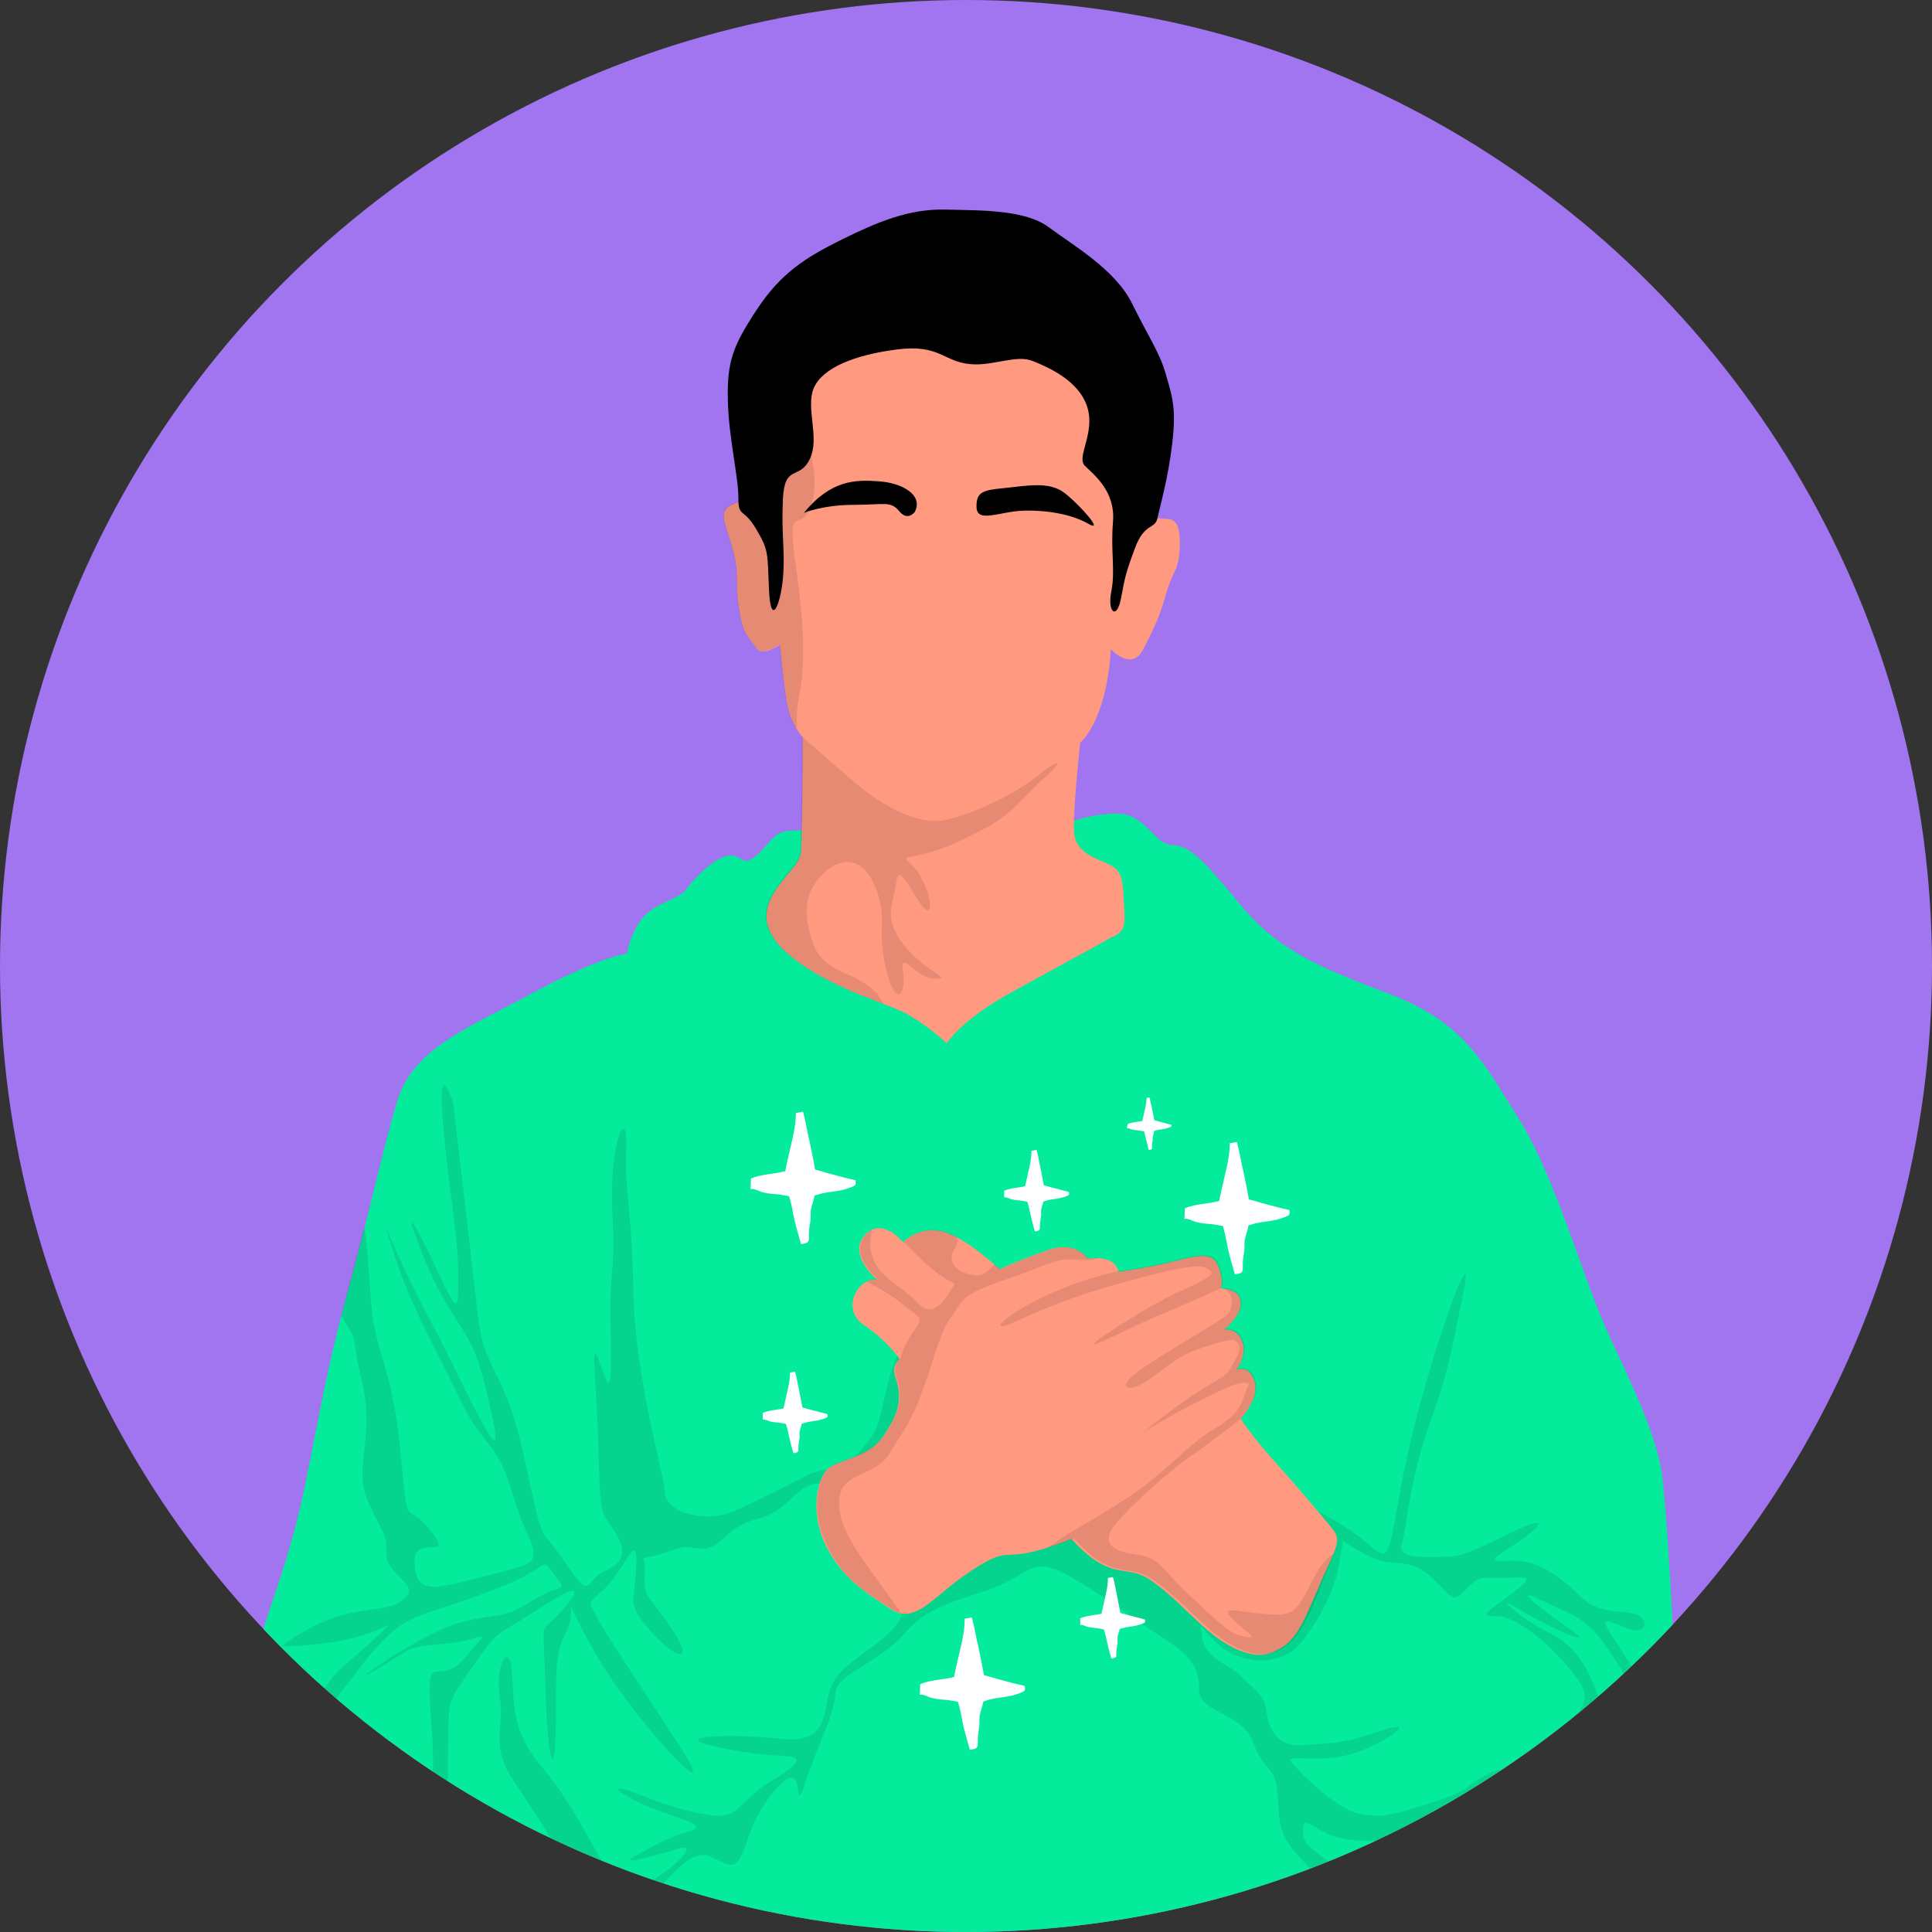<?xml version="1.0" encoding="utf-8"?>
<!-- Generator: Adobe Illustrator 28.2.0, SVG Export Plug-In . SVG Version: 6.00 Build 0)  -->
<svg version="1.1" id="Capa_1" xmlns="http://www.w3.org/2000/svg" xmlns:xlink="http://www.w3.org/1999/xlink" x="0px" y="0px"
	 viewBox="0 0 460 460" style="enable-background:new 0 0 460 460;" xml:space="preserve">
<rect x="0" y="0" width="460" height="460" fill="#333333" stroke="none"/>
<style type="text/css">
	.st0{fill:#A174F0;}
	.st1{clip-path:url(#SVGID_00000005988049342787395310000008551021765290979505_);}
	.st2{fill:#04EB9C;}
	.st3{opacity:0.1;}
	.st4{fill:#FF9980;}
	.st5{fill:#FFFFFF;}
	.st6{fill:#FD5753;}
	.st7{fill:#FC7975;}
	.st8{opacity:0.8;}
	.st9{fill:#D19AD1;}
</style>
<circle class="st0" cx="230" cy="230" r="230"/>
<g>
	<defs>
		<circle id="SVGID_1_" cx="230" cy="230" r="230"/>
	</defs>
	<clipPath id="SVGID_00000052818233369625675460000011490558265782027666_">
		<use xlink:href="#SVGID_1_"  style="overflow:visible;"/>
	</clipPath>
	<g style="clip-path:url(#SVGID_00000052818233369625675460000011490558265782027666_);">
		<path class="st2" d="M205.5,197.8c-21.6,0-18.7-1.2-23.7,4.2c-5,5.4-4.6,1.7-7.9,1.7c-3.3,0-8.3,5-10.4,7.9s-8.3,3.3-11.2,7.9
			c-2.9,4.6-2.9,7.5-2.9,7.5s-6.7,0.8-22.9,9.6c-16.2,8.7-28.3,13.3-32,25.8c-3.7,12.5-5.8,23.7-12.1,46.6s-8.3,40.8-12.5,56.1
			c-4.2,15.4-8.7,24.5-10,34.9c-1.2,10.4-1.7,12.9,0.4,20s1.7,7.5,2.9,19.5c1.2,12.1,0.8,19.5,11.6,25.8c10.8,6.2,7.9,7.5,17.5,7.5
			s15.8,1.2,20.8-1.7c5-2.9,6.2-1.7,6.2-1.7l-1.7,51.6h212.1c0,0,0-32.4-0.4-46.6c-0.4-14.1-1.2-25.4-1.2-25.4s9.6,2.5,14.6,6.2
			c5,3.7,16.6,7.1,26.6,2.1c10-5,16.2-6.2,26.2-18.3c10-12.1,3.3-22.5,3.3-34.1c0-11.6-1.7-41.2-2.9-52.4
			c-1.2-11.2-8.3-24.5-13.7-36.6c-5.4-12.1-12.1-36.2-20.8-49.9c-8.7-13.7-12.9-22.9-32-29.9c-19.1-7.1-26.6-11.6-34.5-21.2
			c-7.9-9.6-11.6-13.7-15.8-13.7s-6.2-7.5-13.3-7.5c-7.1,0-14.6,3.3-14.6,3.3L205.5,197.8z"/>
		<path class="st3" d="M394.3,409.4c-2.5-8.3-7.9-15.8-10.8-20.4c-2.9-4.6-0.4-2.9,4.2-1.2c4.6,1.7,5.4-2.9,0.8-3.7
			c-4.6-0.8-8.3,0-12.9-4.6c-4.6-4.6-10-8.3-16.2-7.9c-6.2,0.4-3.3-0.8,1.7-4.2c5-3.3,9.1-7.5-1.2-2.5c-10.4,5-12.1,5.8-17,5.8
			c-5,0-10.4,0.4-9.1-3.3c1.2-3.7,1.7-15,6.7-28.7c5-13.7,5.8-21.2,7.9-30.8c2.1-9.6-1.2-3.7-7.1,15.4c-5.8,19.1-7.5,29.1-9.1,38.3
			c-1.7,9.1-2.1,10-6.2,6.2c-4.2-3.7-10.8-7.5-14.6-9.1c-3.7-1.7-40.8-27-47.8-32c-7.1-5-15.8-20-27.9-17.9
			c-12.1,2.1-20.8,7.9-23.7,18.3c-2.9,10.4-1.7,12.5-7.5,18.7c-5.8,6.2-6.2,2.5-12.1,5.4c-5.8,2.9-12.1,6.2-17.9,8.7
			c-5.8,2.5-15.8,0.8-16.2-4.6c-0.4-5.4-7.1-27-7.5-47.8c-0.4-20.8-2.1-22.9-1.7-34.1c0.4-11.2-4.2-0.8-3.3,15.4
			c0.8,16.2-0.8,11.2-0.4,28.7c0.4,17.5-0.8,11.6-2.9,6.2c-2.1-5.4-0.4,5,0,21.6c0.4,16.6,0.8,14.6,3.7,19.1
			c2.9,4.6,2.9,7.5-2.1,9.6c-5,2.1-2.9,7.9-9.6-2.1c-6.7-10-4.6-1.7-9.6-24.5c-5-22.9-9.6-20-11.2-34.9c-1.7-15-5.8-49.9-5.8-49.9
			s-3.7-11.6-2.5,3.7c1.2,15.4,3.7,27.9,3.7,36.6c0,8.7,0.4,11.2-5-0.4c-5.4-11.6-7.9-15.4-4.6-6.7c3.3,8.7,5.8,13.3,9.6,19.1
			c3.7,5.8,5,7.9,8.3,23.3c3.3,15.4-7.9-10.8-15.8-25.4s-12.1-27.9-7.9-14.6c4.2,13.3,10.8,24.1,15.8,34.9c5,10.8,8.7,10,12.1,21.2
			c3.3,11.2,5.4,12.5,5.4,15.4c0,2.9-1.2,2.9-12.5,5.8c-11.2,2.9-15.4,4.2-15.8-3.3c-0.4-7.5,10,0,3.7-7.9c-6.2-7.9-5,2.1-7.1-19.1
			c-2.1-21.2-6.2-22.5-7.1-37c-0.4-6.6-0.8-11.9-1.5-16.1c-1.2,4.8-2.6,10.2-4.3,16.5c-0.4,1.6-0.8,3.1-1.2,4.6
			c4.6,7.4,2,3.2,5,15.8c3.3,14.1-2.5,20.4,1.7,29.1C92,367,92,365,92,369.9c0,5,7.9,7.5,4.6,10.4c-3.3,2.9-4.2,2.1-12.9,3.7
			C74.9,385.7,67,392,67,392s9.6,0,17.5-2.1c7.9-2.1,11.2-5.8,3.7,1.2c-7.5,7.1-10.8,6.7-17,24.5c-4.1,11.8-5.3,18.5-7.8,24.3
			c1.2,11.7,1,19,11.6,25.1c10.4,6,8.1,7.4,16.4,7.5c-1.8-1.6-4-3.6-6.9-6.2c-10.8-10-14.1-0.8-12.9-28.3
			c1.2-27.4,8.3-33.3,12.1-38.3c3.7-5,8.7-11.6,14.1-14.1c5.4-2.5,7.9-2.5,20.8-7.5c12.9-5,10-7.9,13.3-3.3c3.3,4.6,2.5,1.7-5,6.2
			c-7.5,4.6-6.7,2.9-16.2,5c-9.6,2.1-30.4,17-21.2,11.6c9.1-5.4,6.7-5.4,16.2-6.2c9.6-0.8,12.1-5,5,3.3c-7.1,8.3-9.6-5-7.9,17
			c1.7,22-4.6,20,2.5,30.4c7.1,10.4,14.1,17,7.5,5s-6.7-4.2-6.2-24.1c0.4-20-0.8-16.2,5.4-25.4c6.2-9.1,6.2-8.3,11.6-11.6
			c5.4-3.3,17.9-12.1,11.2-3.7c-6.7,8.3-5.4,0.8-5,17.9c0.4,17,2.1,25,2.5,12.9c0.4-12.1-0.8-18.3,2.5-24.5
			c3.3-6.2-2.5-11.6,6.7,4.6c9.1,16.2,31.2,39.5,20.8,23.3c-10.4-16.2-17.9-27-20-31.2s-2.9-2.9,1.7-7.1c4.6-4.2,7.9-14.6,7.5-5.4
			c-0.4,9.1-2.5,8.7,3.3,15.4c5.8,6.7,10.8,8.3,5.4,0c-5.4-8.3-7.1-7.5-6.7-13.3c0.4-5.8-2.5-2.9,4.2-5c6.7-2.1,4.2-1.7,9.1-1.2
			c5,0.4,5.4-5,13.7-7.1c8.3-2.1,8.7-9.1,15.8-8.3c7.1,0.8,12.5,22.5,15.4,25.4c2.9,2.9,5.4,5.4-0.8,10.8
			c-6.2,5.4-11.6,7.5-13.3,12.9c-1.7,5.4-0.4,12.9-11.6,11.6c-11.2-1.2-27-0.8-16.2,1.7c10.8,2.5,15,2.1,18.3,2.5
			c3.3,0.4,1.2,2.5-5,6.2c-6.2,3.7-7.1,8.3-12.5,7.9c-5.4-0.4-12.1-2.5-18.3-5c-6.2-2.5-7.5-1.7,0.4,2.1c7.9,3.7,17,5,11.2,6.7
			c-5.8,1.7-10.4,4.6-13.3,6.2c-2.9,1.7,5.4-0.4,10.8-2.1c5.4-1.7-0.8,4.6-6.2,7.5c-5.4,2.9-4.2,9.6-10.4-1.7s-9.6-17.9-16.2-25.8
			c-6.7-7.9-6.2-14.6-6.7-22c-0.4-7.5-4.2-2.1-2.9,5.8c1.2,7.9-2.5,11.2,3.3,20c5.8,8.7,8.3,12.5,12.5,20s7.1,6.2,2.1,7.5
			c-5,1.2-6.7,2.1-12.9-5.8c-6.2-7.9-16.6-18.7-11.2-10c5.4,8.7,6.2,15.8,15.4,19.1c9.1,3.3,8.7,1.2,15-0.4c6.2-1.7,7.1-2.1,3.7,2.5
			c-3.3,4.6-5.4,7.9-12.9,8.3c-7.5,0.4-14.1,0.4-23.7-1.2c-9.6-1.7-11.2-1.7-18.3-6.2c-7.1-4.6-13.7-5.4-5.4,2.1
			c8.3,7.5,11.2,6.2,18.3,7.5c5.1,0.9,6.5,2.2,5.3,4.9c1-0.3,2-0.7,3-1.2c5-2.9,6.2-1.7,6.2-1.7l-1.7,51.6h4.6
			c-0.5-7.6-1.1-17.8-1.3-26.2c-0.4-15.4,4.2-17.9,6.2-20.4c2.1-2.5,3.3-0.4,2.9,10.4c-0.4,10.8-2.1,6.2,0.4,24.1
			c0.6,4.5,1.5,8.7,2.5,12.1h6.2c0-0.4,0-0.8,0-1.2c-0.4-19.5-2.1-24.5-1.2-39.1c0.8-14.6,3.3-17.9,5.4-7.5
			c2.1,10.4-0.4,6.7,4.2,23.3c4.6,16.6,13.3,26.2,9.1,9.1c-4.2-17-2.5-16.6-5.4-31.2c-2.9-14.6-3.7-15.4,0.8-19.5
			c4.6-4.2,11.6-15.4,17-12.9c5.4,2.5,6.2,4.2,9.1-4.6c2.9-8.7,10.8-17.9,11.6-12.5c0.8,5.4,0.8,1.7,4.2-6.7
			c3.3-8.3,4.6-11.2,5-15.4c0.4-4.2,10.4-7.1,15.8-13.3c5.4-6.2,10-7.5,20-10.8c10-3.3,10.4-7.9,17.5-4.6
			c7.1,3.3,17.9,11.6,24.5,15.8c6.7,4.2,8.7,7.1,8.7,12.5c0,5.4,10.4,5.4,12.9,12.5c2.5,7.1,5.4,5.4,5.8,12.5s0.4,9.6,5.4,15
			c5,5.4,5.4,4.6,5.8,12.9c0.4,8.3,0.8,6.2,5.8,6.2c3.9,0,5.7-0.5,7.5,2.7c-0.4-9-0.9-15.2-0.9-15.2s9.6,2.5,14.6,6.2
			c5,3.7,16.6,7.1,26.6,2.1c5.4-2.7,9.7-4.3,14.1-7.1c-4.3,1.3-9.3,3-13.6,4.6c-10,3.7-16.2,1.2-16.2,1.2s11.2-2.1,17.9-6.2
			c6.7-4.2,10.8-9.6,2.5-5c-8.3,4.6-7.1,5-16.2,7.5c-9.1,2.5-13.3,0.4-16.2-0.8c-2.9-1.2-2.9-3.3,5-4.2c7.9-0.8,11.2-5,20.4-7.5
			c9.1-2.5,8.3-5.4,1.7-3.7c-6.7,1.7-9.6,3.3-16.6,6.2c-7.1,2.9-13.3,6.2-19.1,5c-5.8-1.2-11.2,0-16.6-4.2c-5.4-4.2-5.8-4.2-5.8-7.5
			c0-3.3,1.7-0.8,6.2,1.2s12.9,1.7,16.6,0.8c3.7-0.8,0,2.1,3.7-0.8c3.7-2.9,7.5-6.7,6.7-2.1c-0.8,4.6,0.8,2.9,5-2.5
			c4.2-5.4,12.9-13.3,6.2-10c-6.7,3.3-3.7,3.7-12.9,6.7c-9.1,2.9-12.5,4.2-18.3,2.9c-5.8-1.2-15-10.8-16.2-12.5
			c-1.2-1.7,7.9,0.8,15.8-2.1c7.9-2.9,15-8.3,5.4-5c-9.6,3.3-12.9,2.9-18.7,3.3c-5.8,0.4-7.9-4.2-8.3-8.3c-0.4-4.2-4.6-6.2-6.2-8.3
			c-1.7-2.1-8.3-3.7-9.1-9.1c-0.8-5.4,0-0.8,5.4,2.9c5.4,3.7,12.9,3.3,16.6,0c3.7-3.3,9.1-12.5,10.4-19.1c1.2-6.7,1.2-6.7,1.2-6.7
			s4.6,3.3,8.7,4.6c4.2,1.2,7.5-0.4,12.5,4.2c5,4.6,4.6,6.2,7.9,2.9c3.3-3.3,2.9-2.9,8.3-2.9c5.4,0,9.1-1.2,3.3,3.3
			c-5.8,4.6-9.1,5.8-4.2,5.8c5,0,13.3,7.1,18.7,14.1c5.4,7.1-0.4,6.7,0.4,13.3c0.8,6.7,2.9,11.6,3.7,18.7c0.8,7.1,3.7-8.3,0.8-15
			c-2.9-6.7-3.3-12.5-0.4-6.7c2.9,5.8,4.2,2.5,1.7-3.7c-2.5-6.2-4.6-12.9-12.1-16.6c-7.5-3.7-14.1-10-7.5-5.8
			c6.7,4.2,19.1,9.6,12.5,5c-6.7-4.6-14.6-10.8-7.1-7.1c7.5,3.7,10.4,3.7,15.8,11.6c5.4,7.9,5,7.1,9.1,23.3
			C396.4,432.3,396.8,417.8,394.3,409.4z"/>
		<path class="st4" d="M225.9,71.2c-19.8,0.2-35.1-1.5-39.1,10.2s-5.6,40.8-5.6,40.8s-2.7-4-6.4-2.3c-3.7,1.7-2.7,2.9-0.6,10
			c2.1,7.1,0.6,7.5,1.7,14.6c1,7.1,2.5,7.1,4,9.6c1.5,2.5,5.8-0.6,5.8-0.6s0.8,9.1,1.7,14.1s3.7,7.9,3.7,7.9s0,13.1-0.2,21.2
			c-0.2,8.1,0.2,7.1-3.3,11.4c-3.5,4.4-9.8,11,0.6,19.5c10.4,8.5,23.9,11.2,29.1,14.6c5.2,3.3,8.1,6.2,8.1,6.2s3.3-5.4,15-11.9
			s20.2-11,23.1-12.7c2.9-1.7,4.6-1.2,4.2-7.1c-0.4-5.8,0-8.9-3.1-10.6c-3.1-1.7-8.7-2.7-8.9-8.3c-0.2-5.6,1.5-21,1.5-21
			s6.2-4.8,7.3-22.2c0,0,5,5.4,7.7,0c2.7-5.4,3.7-7.1,5.4-13.1s3.3-5.6,3.3-12.3c0-6.7-2.5-5.4-5-5.8c-2.5-0.4-6.4-0.4-6.9-9.1
			C268.3,105.5,279.9,70.5,225.9,71.2z"/>
		<g class="st3">
			<path d="M218.6,203.6c5.4-1.2,8.1-2.3,15.6-6.2c7.5-4,8.7-7.1,14.1-11.9c5.4-4.8,4-5-1.5-0.6c-5.4,4.4-15.6,9.1-22,10.4
				c-6.4,1.2-15.2-3.7-21.4-9.1c-6.2-5.4-12.5-10.8-12.5-10.8s0,13.1-0.2,21.2c-0.2,8.1,0.2,7.1-3.3,11.4c-3.5,4.4-9.8,11,0.6,19.5
				c7.2,5.9,15.9,9,22.3,11.5c-0.1-0.2-0.1-0.3-0.2-0.5c-4.8-7.9-13.7-5.6-16.6-14.1c-2.9-8.5-1-12.7,2.1-16
				c3.1-3.3,8.9-5.8,12.5,2.1c3.5,7.9,0.6,9.8,2.7,19.5c2.1,9.8,5,7.5,4.2,1.5c-0.8-6,2.9,1.5,7.5,1.5c4.6,0-1.2-0.8-6.9-7.5
				c-5.6-6.7-2.9-10.4-2.3-15c0.6-4.6,2.1-1.2,5.4,4c3.3,5.2,3.7,0.4,0.8-5.2C216.5,203.6,213.2,204.8,218.6,203.6z"/>
			<path d="M174.7,119.8c-3.7,1.7-2.7,2.9-0.6,10s0.6,7.5,1.7,14.6c1,7.1,2.5,7.1,4,9.6c1.5,2.5,5.8-0.6,5.8-0.6s0.8,9.1,1.7,14.1
				c0.4,2.3,1.2,4.2,2,5.6l0.5,0.1c0,0-0.4-3.1,0.4-7.1c0.8-4,2.1-12.1-0.6-30.4c-2.7-18.3,1.2-7.3,3.7-16
				c2.5-8.7-2.7-19.3-6.9-31.2c-0.3-0.9-0.6-1.6-0.9-2.1c-3,13.4-4.3,35.8-4.3,35.8S178.5,118.1,174.7,119.8z"/>
		</g>
		<path d="M232.5,120.6c0,4.1,5.4,1.2,11,1s11.6,0.8,15.6,3.1c4,2.3-1.9-4.4-5.6-7.3c-3.7-2.9-9.1-1.7-14.3-1.2
			C234,116.7,232.5,117.1,232.5,120.6z"/>
		<path d="M217.8,121.9c2.1-4-2.9-6.9-8.5-7.3s-11.4-0.4-17.9,7.5c0,0,4.6-1.9,11.9-1.9s8.7-1,10.8,1.5
			C216.1,124.2,217.8,121.9,217.8,121.9z"/>
		<path d="M231.1,86.7c-6.4-0.5-7.3-4.8-17.5-3.5s-17.7,4.4-19.8,9.1c-2.1,4.8,1.5,11.9-1,17c-2.5,5.2-6,1-6.4,9.6s0.6,12.5,0,18.9
			c-0.6,6.4-2.9,11.6-3.3,2.7s0-9.4-3.1-14.6c-3.1-5.2-4.2-2.5-4.2-7.5c0-5-2.3-14.1-2.5-23.1c-0.2-8.9,1-12.7,6.9-21.6
			C186,64.9,192,61.2,200.5,57s16-7.3,24.5-7.1s19.1,0,24.7,4.2c5.6,4.2,15.8,10,19.8,18.1s6.7,11.9,8.1,17
			c1.5,5.2,2.5,7.9,1.5,16.4c-1,8.5-2.9,14.8-3.5,17.7c-0.6,2.9-3.1,1-5.4,7.3c-2.3,6.2-2.3,6.7-3.3,11.9c-1,5.2-3.3,3.3-2.3-1.7
			c1-5-0.2-9.4,0.4-16.6c0.6-7.3-4.6-11.2-6.7-13.3c-2.1-2.1,2.5-7.7,0.6-13.9s-8.9-9.4-12.9-11C242.1,84.3,236.5,87.2,231.1,86.7z"
			/>
		<g>
			<g>
				<path class="st5" d="M189.5,265c0,3.8-1.2,7.5-2,11.3c-0.5,2.2-1,4.2-0.3,6.4c0.8,2.2,1.3,4.2,1.7,6.5s1.2,4.7,1.8,7
					c2.1-0.2,1.9-0.7,1.9-2.1c0-1.1,0.1-2,0.3-3c0.2-1.1,0-2.2,0.2-3.2c0.2-1,0.6-2,0.8-3c0.4-2.2,0.9-2.7,0.3-5.7
					c-0.4-2.4-1-5.4-1.5-7.7c-0.5-1.9-0.7-3.8-1.5-6.8L189.5,265z"/>
			</g>
			<g>
				<path class="st5" d="M178.8,280.6c3-1.3,6.2-0.9,10-2.3c2.7-1,6.5,0.6,9.3,1.3c1.8,0.5,3.7,1,5.6,1.4c0.1,1.1,0.1,1.2-0.9,1.6
					c-0.7,0.3-1.4,0.5-2.1,0.7c-1.7,0.4-3.5,0.5-5.2,0.9c-1.7,0.5-3.5,1.2-5.2,1c-2-0.2-3.9-0.8-5.9-0.9c-1.2-0.1-2-0.2-3.1-0.5
					c-0.8-0.3-1.7-0.8-2.6-0.7L178.8,280.6z"/>
			</g>
		</g>
		<g>
			<g>
				<path class="st5" d="M273,261.4c0,1.5-0.5,3-0.8,4.5c-0.2,0.9-0.4,1.7-0.1,2.5c0.3,0.9,0.5,1.7,0.7,2.6c0.2,0.9,0.5,1.9,0.7,2.8
					c0.9-0.1,0.8-0.3,0.8-0.8c0-0.4,0-0.8,0.1-1.2s0-0.8,0.1-1.3c0.1-0.4,0.3-0.8,0.3-1.2c0.2-0.9,0.3-1.1,0.1-2.3
					c-0.2-0.9-0.4-2.2-0.6-3c-0.2-0.8-0.3-1.5-0.6-2.7L273,261.4z"/>
			</g>
			<g>
				<path class="st5" d="M268.5,267.6c1.3-0.5,2.6-0.4,4.2-0.9c1.1-0.4,2.7,0.2,3.9,0.5c0.7,0.2,1.5,0.4,2.3,0.6
					c0,0.5,0,0.5-0.4,0.6c-0.3,0.1-0.6,0.2-0.9,0.3c-0.7,0.2-1.5,0.2-2.2,0.4c-0.7,0.2-1.5,0.5-2.2,0.4c-0.8-0.1-1.6-0.3-2.5-0.4
					c-0.5,0-0.8-0.1-1.3-0.2c-0.3-0.1-0.7-0.3-1.1-0.3L268.5,267.6z"/>
			</g>
		</g>
		<g>
			<g>
				<path class="st5" d="M245.6,274c0,2.3-0.7,4.6-1.2,7c-0.3,1.4-0.7,2.6-0.2,3.9c0.5,1.4,0.8,2.6,1.1,4c0.3,1.4,0.7,2.9,1.1,4.3
					c1.3-0.2,1.2-0.4,1.2-1.3c0-0.7,0.1-1.2,0.2-1.9c0.2-0.7,0-1.3,0.1-2c0.1-0.6,0.4-1.2,0.5-1.9c0.3-1.4,0.5-1.7,0.2-3.5
					c-0.3-1.5-0.6-3.3-0.9-4.7c-0.3-1.2-0.4-2.4-0.9-4.1L245.6,274z"/>
			</g>
			<g>
				<path class="st5" d="M239.1,283.5c1.9-0.8,3.8-0.6,6.2-1.4c1.7-0.6,4,0.4,5.8,0.8c1.1,0.3,2.3,0.6,3.4,0.9
					c0.1,0.7,0.1,0.7-0.6,1c-0.4,0.2-0.9,0.3-1.3,0.4c-1.1,0.3-2.2,0.3-3.2,0.6c-1.1,0.3-2.2,0.7-3.2,0.6c-1.2-0.1-2.4-0.5-3.6-0.6
					c-0.7-0.1-1.2-0.1-1.9-0.3c-0.5-0.2-1.1-0.5-1.6-0.4L239.1,283.5z"/>
			</g>
		</g>
		<g>
			<g>
				<path class="st5" d="M188.1,326.8c0,2.3-0.7,4.6-1.2,7c-0.3,1.4-0.7,2.6-0.2,3.9c0.5,1.4,0.8,2.6,1.1,4c0.3,1.4,0.7,2.9,1.1,4.3
					c1.3-0.2,1.2-0.4,1.2-1.3c0-0.7,0.1-1.2,0.2-1.9c0.2-0.7,0-1.3,0.1-2c0.1-0.6,0.4-1.2,0.5-1.9c0.3-1.4,0.5-1.7,0.2-3.5
					c-0.3-1.5-0.6-3.3-0.9-4.7c-0.3-1.2-0.4-2.4-0.9-4.1L188.1,326.8z"/>
			</g>
			<g>
				<path class="st5" d="M181.6,336.4c1.9-0.8,3.8-0.6,6.2-1.4c1.7-0.6,4,0.4,5.8,0.8c1.1,0.3,2.3,0.6,3.4,0.9
					c0.1,0.7,0.1,0.7-0.6,1c-0.4,0.2-0.9,0.3-1.3,0.4c-1.1,0.3-2.2,0.3-3.2,0.6c-1.1,0.3-2.2,0.7-3.2,0.6c-1.2-0.1-2.4-0.5-3.6-0.6
					c-0.7-0.1-1.2-0.1-1.9-0.3c-0.5-0.2-1.1-0.5-1.6-0.4L181.6,336.4z"/>
			</g>
		</g>
		<g>
			<g>
				<path class="st5" d="M263.8,375.7c0,2.3-0.7,4.6-1.2,7c-0.3,1.4-0.7,2.6-0.2,3.9c0.5,1.4,0.8,2.6,1.1,4c0.3,1.4,0.7,2.9,1.1,4.3
					c1.3-0.2,1.2-0.4,1.2-1.3c0-0.7,0.1-1.2,0.2-1.9c0.2-0.7,0-1.3,0.1-2c0.1-0.6,0.4-1.2,0.5-1.9c0.3-1.4,0.5-1.7,0.2-3.5
					c-0.3-1.5-0.6-3.3-0.9-4.7c-0.3-1.2-0.4-2.4-0.9-4.1L263.8,375.7z"/>
			</g>
			<g>
				<path class="st5" d="M257.2,385.3c1.9-0.8,3.8-0.6,6.2-1.4c1.7-0.6,4,0.4,5.8,0.8c1.1,0.3,2.3,0.6,3.4,0.9
					c0.1,0.7,0.1,0.7-0.6,1c-0.4,0.2-0.9,0.3-1.3,0.4c-1.1,0.3-2.2,0.3-3.2,0.6c-1.1,0.3-2.2,0.7-3.2,0.6c-1.2-0.1-2.4-0.5-3.6-0.6
					c-0.7-0.1-1.2-0.1-1.9-0.3c-0.5-0.2-1.1-0.5-1.6-0.4L257.2,385.3z"/>
			</g>
		</g>
		<g>
			<g>
				<path class="st5" d="M292.8,272.2c0,3.8-1.2,7.5-2,11.3c-0.5,2.2-1,4.2-0.3,6.4c0.8,2.2,1.3,4.2,1.7,6.5s1.2,4.7,1.8,7
					c2.1-0.2,1.9-0.7,1.9-2.1c0-1.1,0.1-2,0.3-3c0.2-1.1,0-2.2,0.2-3.2c0.2-1,0.6-2,0.8-3c0.4-2.2,0.9-2.7,0.3-5.7
					c-0.4-2.4-1-5.4-1.5-7.7c-0.5-1.9-0.7-3.8-1.5-6.8L292.8,272.2z"/>
			</g>
			<g>
				<path class="st5" d="M282.1,287.7c3-1.3,6.2-0.9,10-2.3c2.7-1,6.5,0.6,9.3,1.3c1.8,0.5,3.7,1,5.6,1.4c0.1,1.1,0.1,1.2-0.9,1.6
					c-0.7,0.3-1.4,0.5-2.1,0.7c-1.7,0.4-3.5,0.5-5.2,0.9c-1.7,0.5-3.5,1.2-5.2,1c-2-0.2-3.9-0.8-5.9-0.9c-1.2-0.1-2-0.2-3.1-0.5
					c-0.8-0.3-1.7-0.8-2.6-0.7L282.1,287.7z"/>
			</g>
		</g>
		<g>
			<g>
				<path class="st5" d="M229.7,385.4c0,3.8-1.2,7.5-2,11.3c-0.5,2.2-1,4.2-0.3,6.4c0.8,2.2,1.3,4.2,1.7,6.5c0.4,2.3,1.2,4.7,1.8,7
					c2.1-0.2,1.9-0.7,1.9-2.1c0-1.1,0.1-2,0.3-3c0.2-1.1,0-2.2,0.2-3.2c0.2-1,0.6-2,0.8-3c0.4-2.2,0.9-2.7,0.3-5.7
					c-0.4-2.4-1-5.4-1.5-7.7c-0.5-1.9-0.7-3.8-1.5-6.8L229.7,385.4z"/>
			</g>
			<g>
				<path class="st5" d="M219.1,401c3-1.3,6.2-0.9,10-2.3c2.7-1,6.5,0.6,9.3,1.3c1.8,0.5,3.7,1,5.6,1.4c0.1,1.1,0.1,1.2-0.9,1.6
					c-0.7,0.3-1.4,0.5-2.1,0.7c-1.7,0.4-3.5,0.5-5.2,0.9c-1.7,0.5-3.5,1.2-5.2,1c-2-0.2-3.9-0.8-5.9-0.9c-1.2-0.1-2-0.2-3.1-0.5
					c-0.8-0.3-1.7-0.8-2.6-0.7L219.1,401z"/>
			</g>
		</g>
		<g>
			<path class="st6" d="M-293.3,293.5c0.7-2.8,2.2-2.7,2.2-2.7s5.7,1.8,10.7,1.7c5-0.1,10.7-3.3,12.8-4.9c0,0,0.4-3.2-3-7.8
				c-3.3-4.6-6.2-7.3-3.2-11.6s8.9-6.7,12.8-4.2c4,2.4,7.3,10.2,7.6,12.3c0.3,2.2,0.6,3,0.6,3s2.8-1.4,7.8-1.3c0,0,0.3-0.5-3.3-5.5
				c-3.6-5-4.5-6.3-6.3-8.7s0-3.9,2.3-5.4c2.3-1.5,4.4-2.6,5.8-0.6c1.4,1.9,5.9,8.2,7.2,10c1.3,1.8,2.1,3.3,2.1,3.3s1.4-1,2.8-1
				c0,0-0.8-6.3-1.8-11.2s-3.2-8.1,0.9-9.5c4.1-1.4,6.6-0.6,7.3,0.1c0.8,0.8,0.6,3.9,0.9,6.7c0.3,2.8,1.9,11.6,1.9,11.6
				s2.1-0.5,3.6-0.3c0,0,0.8-10.3,1.5-13.6c0.8-3.3,0.8-3,3.7-3.5c3-0.5,3.2-0.3,5,1.2c1.8,1.4,1.2,2.8,0.5,5.9
				c-0.6,3.1-1.2,10-1.3,13.1c0,0,3.9,1.8,5.1,3.9c0,0,7.1-2.1,9.3-3.3c2.2-1.3,5.3-4.1,6.8-5s5.4-0.8,8.2,2.6
				c2.8,3.3,3.9,6.7,3,9.6c-0.9,3-1.5,4.4-5.5,4.6c-4,0.3-12.5,0.5-16.4,2.6c0,0,0.4,6.4-2.2,9.9c0,0,10.4,1.5,15.7,8
				c5.3,6.4,4.1,14.9,4.1,14.9s5.9,6.2,5.7,19.5c-0.3,13.4-3.9,25.8-10.3,40.1c-6.4,14.3-7.1,15.4-9,19.5c-1.9,4.1-4.9,5.5-13.5,2.4
				c-8.6-3.1-32.4-13.1-42.7-21.6c-10.3-8.5-18-20-20.3-29.4c-2.3-9.4-1.8-16.4-0.8-26.1c1-9.6,6.8-17.7,6.9-21.5
				c0,0-2.1,3.2-12.2,3.1c-10.2-0.1-14.3-2.8-14.3-2.8S-294.7,298.9-293.3,293.5z"/>
			<g>
				<path class="st7" d="M-267.8,301.2C-267.8,301.2-267.8,301.2-267.8,301.2C-267.8,301.2-267.8,301.2-267.8,301.2z"/>
				<path class="st7" d="M-245.4,327.5c-0.3-8.1-3.8-15.1-4.8-20.2c-1-5.1-0.4-8.7-1.2-16.6c-0.8-8-1.2-11.4-1.2-11.4
					s-0.4-0.8-0.6-3c-0.3-2.2-3.6-9.9-7.6-12.3c-4-2.4-9.9,0-12.8,4.2c-3,4.2-0.1,6.9,3.2,11.6c3.3,4.6,3,7.8,3,7.8
					c1.2,8.2-0.3,13.6-0.3,13.6c-0.1,3.3-4.8,10.2-6.5,18.5c0,3.9,0.7,8.3,2.7,12.1c3.3,6.2,6.8,10.1,13.6,10.2
					C-251.1,342.1-245.1,335.6-245.4,327.5z"/>
			</g>
			<path class="st7" d="M-205.3,314.8c0,0-14.5-7.2-21-8.5c-6.7-1.3-9.9-1.4-12.6,1.9c-2.7,3.3-6.3,7-2.3,12.6
				c4,5.6,13.1,12.8,17.4,18.8c4.3,6,10.2,14.7,13.5,20.7c3.3,6,1.6,9.3,0.7,11.2c-0.9,2,1,3,4,1.9c3-1.1,3.8-3.2,5.3-5.7
				c1.5-2.6,1.9-2.2,4.9-2.5c3-0.3,7.3-1.5,10.6-7.2c2.4-4.1,4.3-6.7,5.8-11.4c0.4-2.9,0.6-5.9,0.7-8.9c0.3-13.4-5.7-19.5-5.7-19.5
				S-191.5,307-205.3,314.8z"/>
		</g>
		<path class="st4" d="M196.6,367.9c-3.9-7.8-2.1-16.8,1.2-18.7c3.3-1.9,9.4-2.5,12.7-7.5s3.7-7.3,3.5-10.4
			c-0.2-3.1-2.5-5.4,0.2-7.7c0,0-2.9-4.4-8.5-8.1c-5.6-3.7-1.5-11.4,3.1-10.8c0,0-7.1-6-2.9-10.6c4.2-4.6,9.1,1.7,9.1,1.7
			s3.3-3.7,8.9-2.7c5.6,1,14.1,9.1,14.1,9.1s5-2.3,11.6-4.6c6.7-2.3,9.4,2.1,9.4,2.1s6.4-1.2,7.3,3.1c0,0,6.9-0.8,14.1-2.7
			c7.3-1.9,8.9-1.2,10,2.3c1,3.5,0.2,4.4,0.2,4.4s4.4-0.2,4.8,3.1c0.4,3.3-4,6.7-4,6.7s3.1-0.6,4.4,2.9c1.2,3.5-1.5,6.7-1.5,6.7
			s3.1-1.5,4.4,2.7c1.2,4.2-3.3,8.9-3.3,8.9s2.7,4.2,8.1,10.2c5.4,6,11.6,13.3,13.9,16.2s0.2,5-4,15s-5.8,12.1-10.2,14.1
			c-4.4,2.1-10.4-0.8-15-4.6c-4.6-3.7-8.9-8.9-14.6-12.7c-5.6-3.7-9.1,0.8-18.5-9.6c0,0-6.4,2.7-11.4,3.5s-5-1-13.5,4.8
			c-8.5,5.8-12.3,12.3-18.3,8.3S200.5,375.8,196.6,367.9z"/>
		<g class="st3">
			<path d="M317.7,369.9c-1.4,0.7-3,2.2-4.7,5.5c-4.2,8.1-4.6,9.6-11.6,8.9c-7.1-0.6-11.2-2.1-7.9,1.2c3.3,3.3,6.9,5,2.9,4.2
				c-4-0.8-5.6-2.9-12.9-9.6c-7.3-6.7-6.9-9.1-13.1-10c-6.2-0.8-8.3-3.1-4.6-7.5c3.7-4.4,12.7-12.5,18.1-16.2
				c5.4-3.7,11.6-8.7,11.6-8.7l1.5-1.9c1.2-1.8,2.6-4.5,1.9-7.1c-1.2-4.2-4.4-2.7-4.4-2.7s2.7-3.1,1.5-6.7c-1.2-3.5-4.4-2.9-4.4-2.9
				s4.4-3.3,4-6.7c-0.4-3.3-4.8-3.1-4.8-3.1s0.8-0.8-0.2-4.4c-1-3.5-2.7-4.2-10-2.3c-7.3,1.9-14.1,2.7-14.1,2.7l0,0
				c0,0-9.6,1.9-19.1,6.7c-9.6,4.8-12.3,8.5-5.2,5.2c7.1-3.3,13.5-5.8,22.2-8.3c8.7-2.5,20.2-5.6,22.5-4.4c2.3,1.2,2.1,1.5-1,3.3
				s-5.4,2.1-13.5,6.9c-8.1,4.8-15.4,9.8-10.2,7.5c5.2-2.3,7.1-3.5,14.6-6.7c7.5-3.1,14.1-6.2,14.1-6.2s2.7,0.8,2.3,3.7
				c-0.4,2.9,0,2.3-8.1,7.3s-14.6,8.7-16.4,11c-1.9,2.3,0.8,2.7,5-0.2c4.2-2.9,6-5.2,11.9-7.3c5.8-2.1,7.9-2.1,7.9-2.1
				s3.1,0.6,0.6,4.8c-2.5,4.2-0.6,2.5-8.1,7.1c-0.9,0.6-1.9,1.2-3,2c-3.9,2.7-8.5,6.2-11.3,8.5c5.9-4,18.5-10.4,22.2-11.7
				c1.6-0.6,2.7-0.6,3.5-0.2c-0.2,0.5-0.4,1-0.6,1.4c-1.7,4.2-1.5,5.6-8.1,9.6c-6.7,4-11,10.2-21,16.6c-9.1,5.9-12.7,7.3-18.2,11.4
				c3.3-1,6.2-2.2,6.2-2.2c9.4,10.4,12.9,5.8,18.5,9.6c5.6,3.7,10,8.9,14.6,12.7c4.6,3.7,10.6,6.7,15,4.6c4.4-2.1,6-4.2,10.2-14.1
				C315.4,374.8,316.8,371.9,317.7,369.9z"/>
			<path d="M212.2,383c0.8,0.5,1.6,0.9,2.3,1c-2.3-3.2-5.2-7.3-7.9-11c-5.8-7.9-8.1-14.1-6.2-18.3c1.9-4.2,8.5-3.7,11.4-8.7
				c2.9-5,4.8-6.4,8.1-15.6c3.3-9.1,3.7-12.9,6.7-17c2.9-4.2,2.1-5,12.7-8.7c10.6-3.7,12.3-5.2,16.6-4.8c2.5,0.2,4.1,0.2,5.7-0.4
				c-1.3,0-2.4,0.2-2.4,0.2s-2.7-4.4-9.4-2.1c-6.7,2.3-11.6,4.6-11.6,4.6s-0.5-0.5-1.3-1.2c-2.5,2.4-3.1,3.1-6,2.4
				c-4.4-1-5.2-4-3.5-6.2c0.5-0.7,0.6-1.6,0.5-2.7c-1.3-0.7-2.6-1.2-3.8-1.5c-5.6-1-8.9,2.7-8.9,2.7l0,0c0,0,5.2,5.6,8.9,8.1
				c3.7,2.5,3.7,1,2.1,3.7c-1.7,2.7-4.4,6.4-7.7,2.7c-3.3-3.7-9.1-5.8-10.8-11c-0.7-2.2-0.5-4.5-0.1-6.4c-0.5,0.3-1,0.7-1.5,1.2
				c-4.2,4.6,2.9,10.6,2.9,10.6c-0.9-0.1-1.8,0.1-2.6,0.5c0.2,0.1,0.3,0.2,0.5,0.3c4.6,2.5,6,3.5,9.1,6c3.1,2.5,4,2.1,1.5,5.6
				c-2.5,3.5-3.1,6.4-3.1,6.4l0,0l0,0c-2.7,2.3-0.4,4.6-0.2,7.7c0.2,3.1-0.2,5.4-3.5,10.4c-3.3,5-9.4,5.6-12.7,7.5
				c-3.3,1.9-5.2,10.9-1.2,18.7C200.5,375.8,206.1,379.1,212.2,383z"/>
		</g>
		<g class="st8">
			<circle class="st9" cx="-228.9" cy="332.7" r="57.6"/>
			<circle class="st0" cx="-228.9" cy="332.7" r="48"/>
			<circle class="st9" cx="-228.9" cy="332.7" r="38.8"/>
		</g>
	</g>
</g>
</svg>
